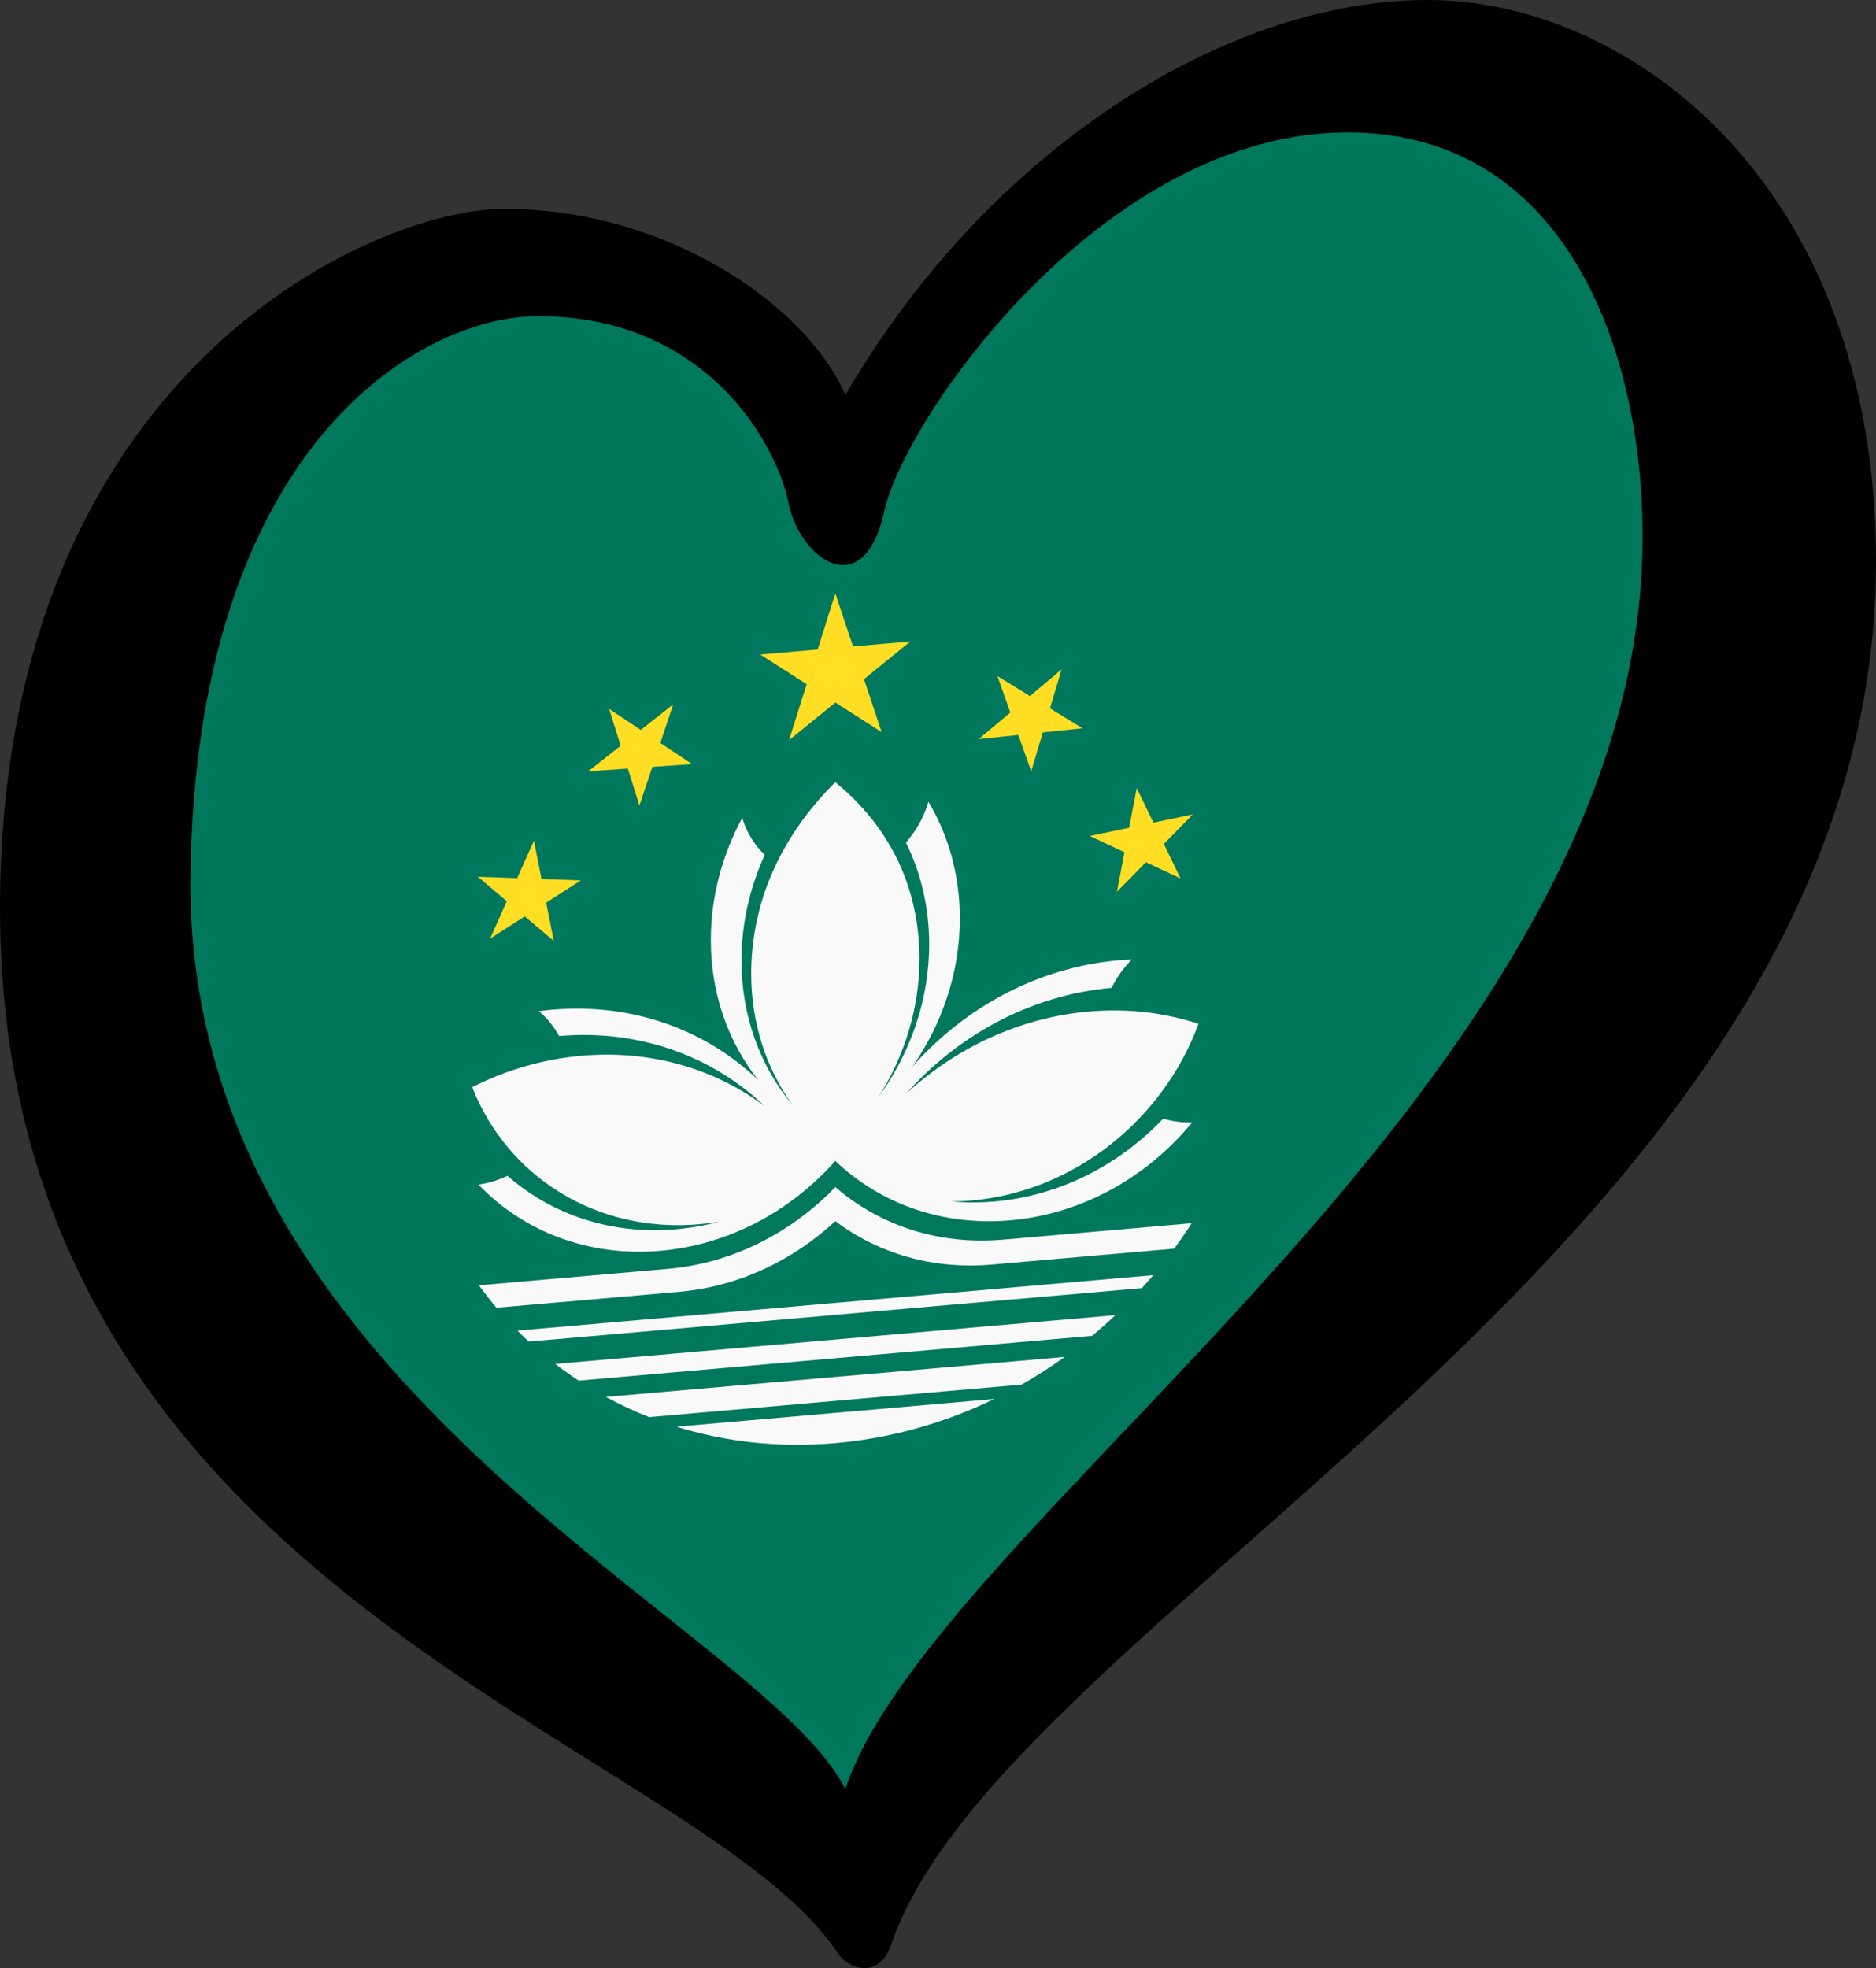 <?xml version="1.0" encoding="UTF-8" standalone="no"?>
<svg
   width="125.33"
   height="131.451"
   id="svg2"
   version="1.1"
   xmlns:xlink="http://www.w3.org/1999/xlink"
   xmlns="http://www.w3.org/2000/svg"
   xmlns:svg="http://www.w3.org/2000/svg"
   xmlns:rdf="http://www.w3.org/1999/02/22-rdf-syntax-ns#"
   xmlns:cc="http://creativecommons.org/ns#"
   xmlns:dc="http://purl.org/dc/elements/1.1/">
  <rect width="100%" height="100%" fill="#333333" stroke="none"/>
  <defs
     id="defs14" />
  <path
     style="fill:#00785e;fill-opacity:1;fill-rule:evenodd;stroke:none;stroke-width:0.53px;stroke-linecap:butt;stroke-linejoin:miter;stroke-opacity:1"
     d="M 8.332,44.912 8.086,77.921 32.95,106.517 55.844,124.208 76.523,102.213 107.295,69.487 119.111,28.327 97.202,2.672 75.538,9.737 65.199,19.504 56.09,30.886 48.705,20.947 32.95,16.663 16.456,25.738 Z"
     id="path4215" />
  <g
     id="g4149"
     transform="matrix(0.218,-0.019,0,0.218,-16.134,27.822)">
    <g
       id="g8408">
      <polygon
         id="polygon6"
         points="352.995,99.666 307.005,99.666 344.208,126.693 330,82.958 315.792,126.693 "
         style="fill:#ffde23;fill-opacity:1" />
      <g
         id="h">
        <path
           id="path9"
           d="m 330,303.99 h -93.937 c -1.184,-1.2 -2.35,-2.423 -3.488,-3.667 H 330 c 0.751,0.269 1.267,0.958 1.306,1.736 0.042,0.844 -0.488,1.635 -1.306,1.931 z m 0,-28.725 c 0.545,-1.114 1.607,-3.694 1.125,-6.921 -0.218,-1.463 -0.692,-2.644 -1.125,-3.492 -5.271,4.988 -15.175,12.981 -29.785,17.401 -6.821,2.064 -14.055,3.173 -21.548,3.173 h -57.872 c 1.706,2.507 3.494,4.954 5.364,7.333 h 55.945 c 18.242,10e-4 34.954,-6.58 47.896,-17.494 z M 229.539,252.628 c -2.785,1.072 -5.772,1.741 -8.887,1.926 13.629,15.415 33.545,25.144 55.723,25.144 21.066,0 40.091,-8.775 53.625,-22.867 2.297,-15.839 3.968,-33.969 4.167,-53.998 0.232,-23.321 -1.581,-44.2 -4.167,-62.032 -6.045,5.419 -17.371,17.128 -22.71,35.079 -1.998,6.72 -3.072,13.837 -3.072,21.203 0,15.291 4.623,29.506 12.547,41.329 -9.731,-12.57 -15.526,-28.338 -15.526,-45.454 0,-11.369 2.558,-22.144 7.126,-31.783 -3.154,-3.334 -5.551,-7.392 -6.904,-11.902 -6.121,10.804 -9.618,23.284 -9.618,36.581 0,16.539 5.409,31.819 14.552,44.172 -15.923,-16.693 -38.377,-27.099 -63.25,-27.099 -1.336,0 -2.667,0.034 -3.989,0.093 2.503,2.333 4.604,5.089 6.188,8.157 24.742,0.038 47.078,10.377 62.964,26.949 -15.171,-12.672 -34.698,-20.303 -55.995,-20.303 -11.902,0 -23.25,2.382 -33.594,6.696 10.629,28.085 37.78,48.075 69.574,48.075 2.059,0 4.1,-0.093 6.116,-0.258 -4.29,0.771 -8.709,1.174 -13.22,1.174 -20.061,0 -38.269,-7.956 -51.65,-20.882 z M 330,334.01 h -48.684 c 15.067,5.988 31.492,9.281 48.684,9.281 0.414,-0.788 1.125,-2.395 1.146,-4.542 0.022,-2.257 -0.729,-3.945 -1.146,-4.739 z m 0,-22.458 h -85.83 c 2.322,1.99 4.711,3.902 7.169,5.729 H 330 c 0.197,-0.201 1.167,-1.236 1.167,-2.865 0,-1.629 -0.97,-2.663 -1.167,-2.864 z m 0,11.458 h -70.304 c 4.257,2.686 8.675,5.139 13.242,7.333 H 330 c 0.33,-0.523 1.112,-1.917 1.063,-3.844 -0.045,-1.719 -0.728,-2.959 -1.063,-3.489 z"
           style="fill:#f9f9f9" />
        <polygon
           id="polygon11"
           points="252.019,164.076 220.444,160.202 243.712,181.901 237.639,150.67 224.197,179.509 "
           style="fill:#ffde23;fill-opacity:1" />
        <polygon
           id="polygon13"
           points="280.328,112.607 254.26,130.861 286.079,131.413 260.663,112.27 269.966,142.699 "
           style="fill:#ffde23;fill-opacity:1" />
      </g>
      <use
         id="use15"
         transform="matrix(-1,0,0,1,660,0)"
         xlink:href="#h"
         x="0"
         y="0"
         width="100%"
         height="100%"
         style="fill:#ffde23;fill-opacity:1" />
    </g>
  </g>
  <path
     d="M 12.724,58.555 C 13.042,30.043 27.88,21.119 35.96,21.119 c 11.285,0 15.945,8.615 16.707,12.429 0.761,3.811 5.032,6.859 6.405,0.608 1.373,-6.251 14.649,-25.314 30.965,-25.314 14.943,0 20.118,15.41 19.671,28.517 C 108.485,73.04 62.519,101.518 56.468,119.5 51.081,108.609 12.344,92.866 12.724,58.555 Z M 95.375,0 C 81.956,0 66.086,9.911 56.48,26.381 53.888,20.433 44.653,13.951 33.675,13.951 24.829,13.951 0,25.007 0,60.689 c 0,46.05 46.592,55.509 56.011,69.822 0.647,0.984 2.732,1.728 3.527,-0.624 C 67.054,107.708 125.33,82.647 125.33,37.512 125.329,12.199 108.794,0 95.375,0 Z"
     id="path10"
     style="stroke-width:0.53" />
</svg>
